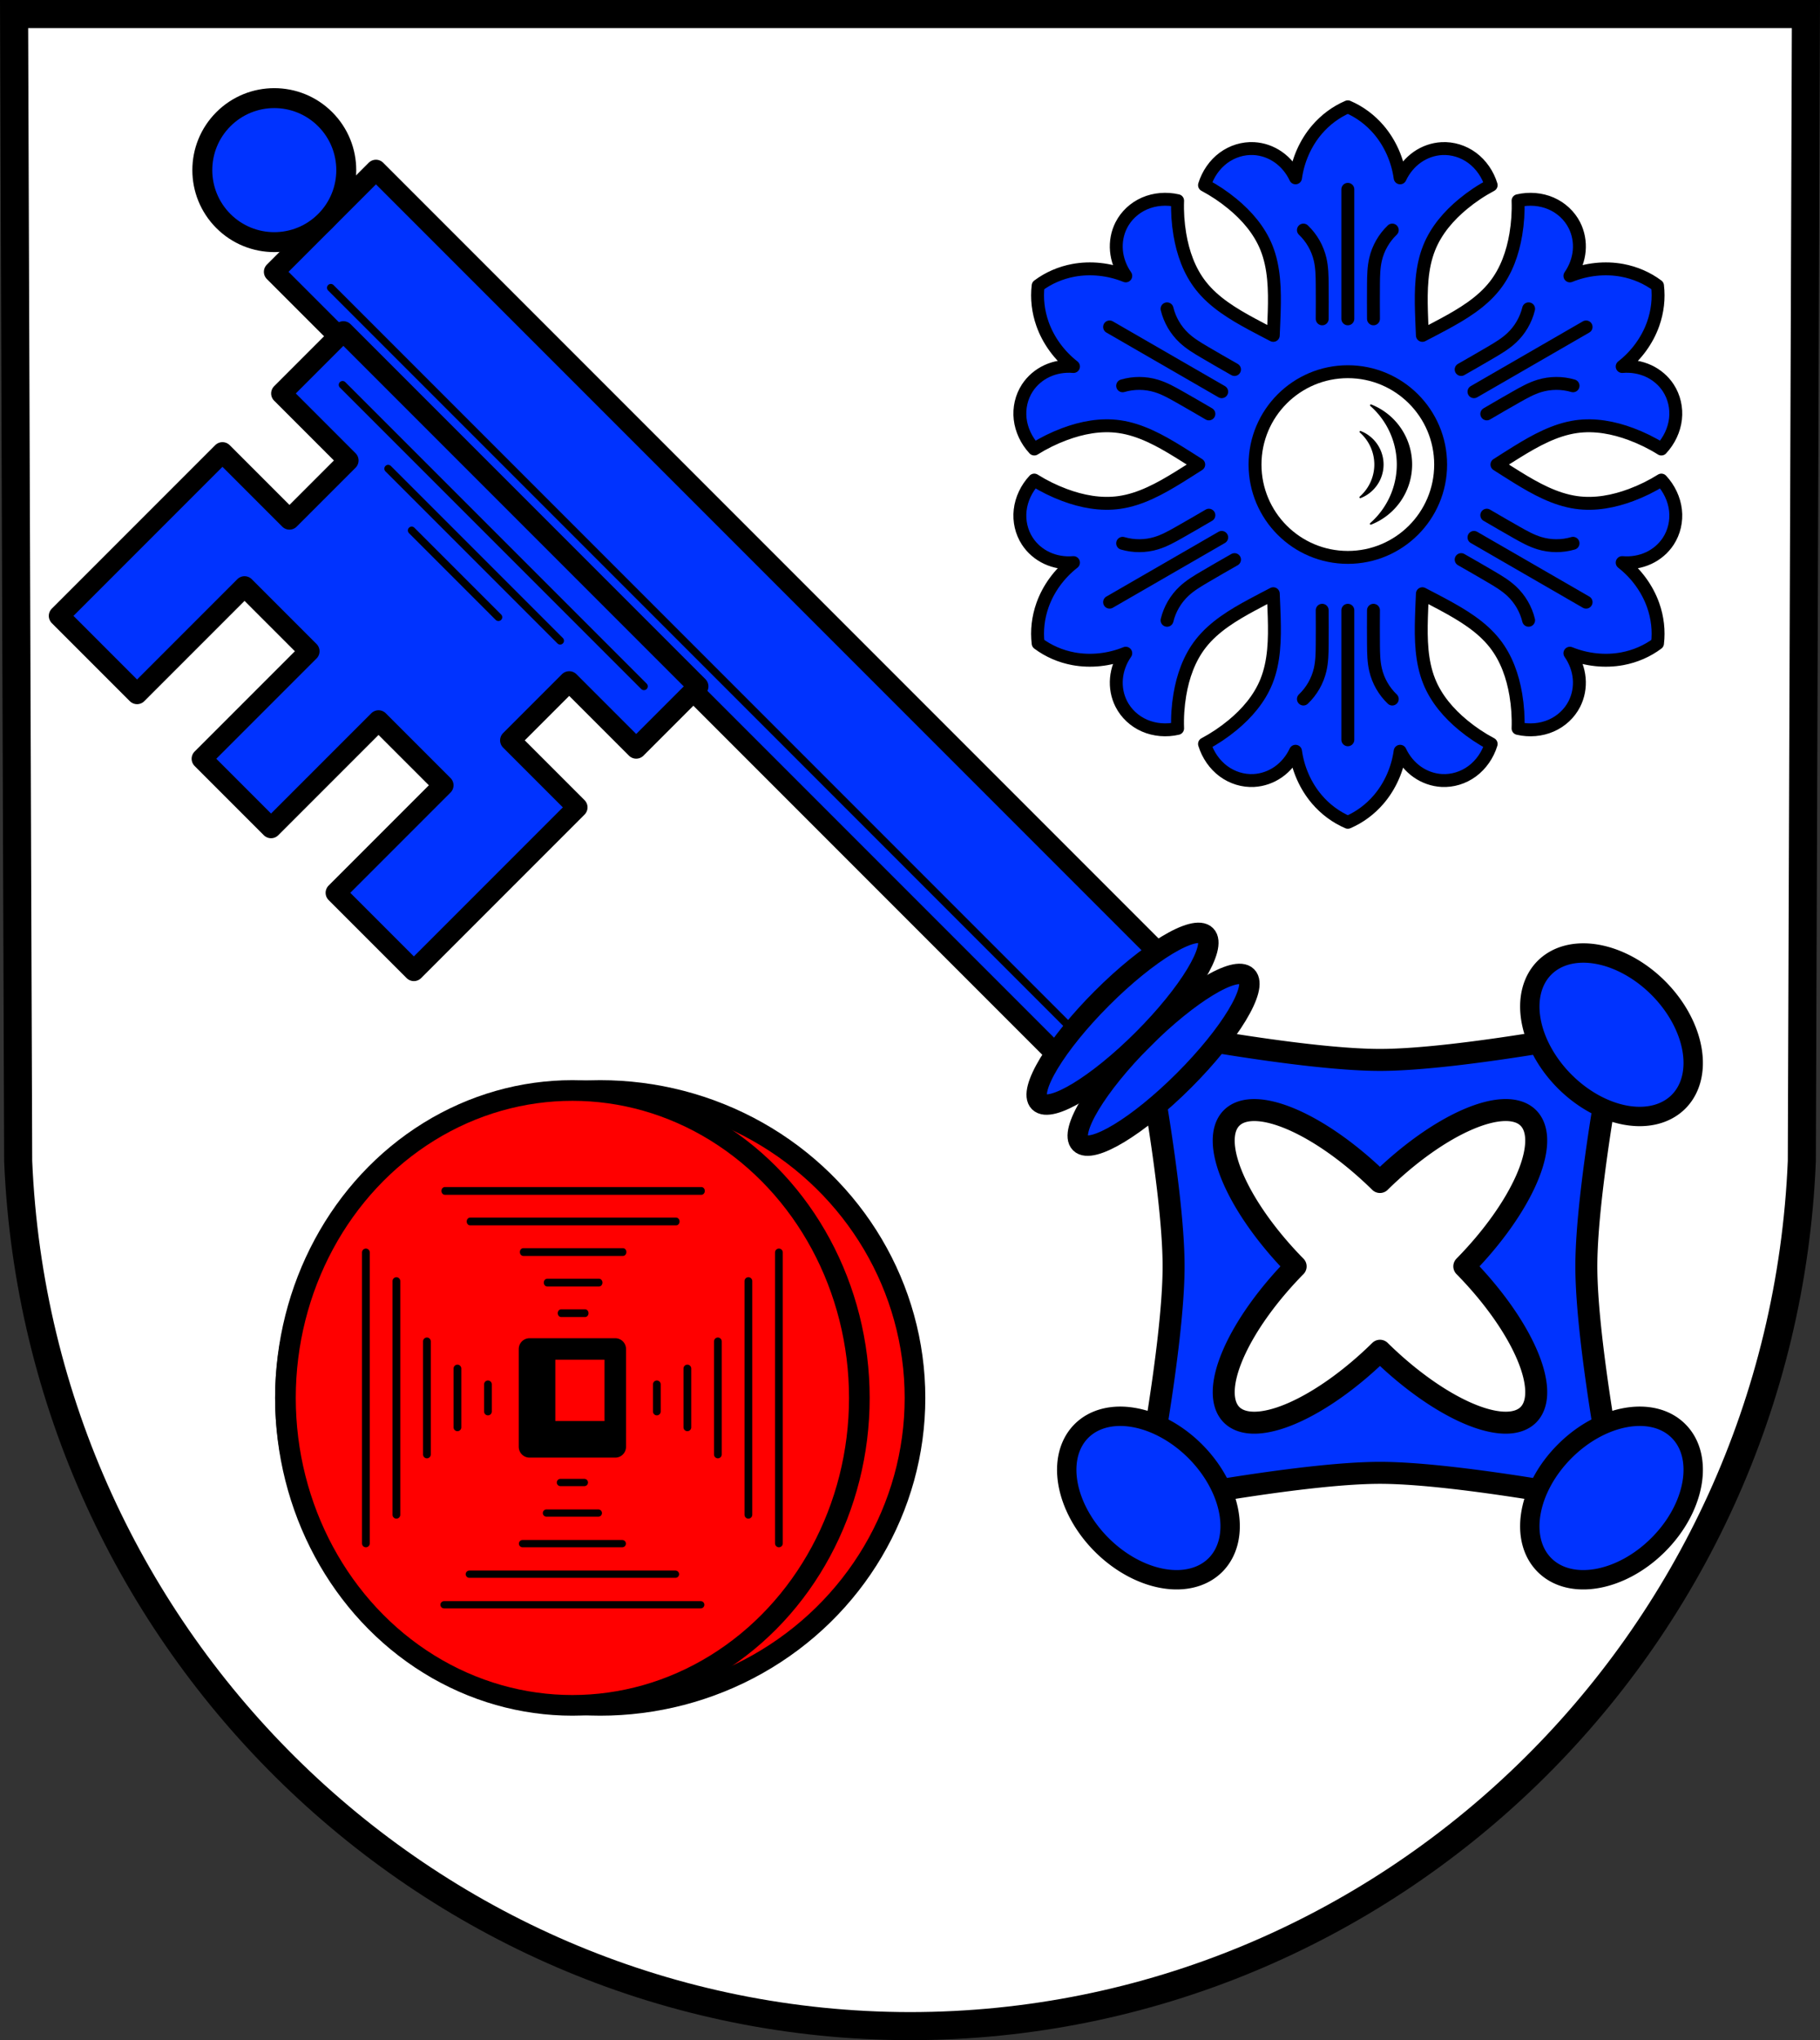 <?xml version="1.0" encoding="UTF-8" standalone="no"?>
<!-- Created with Inkscape (http://www.inkscape.org/) -->

<svg
   xmlns:dc="http://purl.org/dc/elements/1.1/"
   xmlns:cc="http://creativecommons.org/ns#"
   xmlns:rdf="http://www.w3.org/1999/02/22-rdf-syntax-ns#"
   xmlns:svg="http://www.w3.org/2000/svg"
   xmlns="http://www.w3.org/2000/svg"
   xmlns:sodipodi="http://sodipodi.sourceforge.net/DTD/sodipodi-0.dtd"
   xmlns:inkscape="http://www.inkscape.org/namespaces/inkscape"
   width="186.628mm"
   height="209.116mm"
   viewBox="0 0 186.628 209.116"
   version="1.1"
   id="svg5183"
   inkscape:version="0.92.4 (5da689c313, 2019-01-14)"
   sodipodi:docname="DEU Neidenbach COA.svg">
  <rect x="0" y="0" width="186.628" height="209.116" fill="#333333" stroke="none"/>
  <defs
     id="defs5177">
    <inkscape:path-effect
       effect="spiro"
       id="path-effect1615"
       is_visible="true" />
    <inkscape:path-effect
       effect="spiro"
       id="path-effect1590"
       is_visible="true" />
    <inkscape:path-effect
       effect="spiro"
       id="path-effect1590-4"
       is_visible="true" />
    <inkscape:path-effect
       effect="spiro"
       id="path-effect1615-1"
       is_visible="true" />
    <inkscape:path-effect
       effect="spiro"
       id="path-effect1615-5"
       is_visible="true" />
    <inkscape:path-effect
       effect="spiro"
       id="path-effect1615-1-3"
       is_visible="true" />
    <inkscape:path-effect
       effect="spiro"
       id="path-effect1615-4"
       is_visible="true" />
    <inkscape:path-effect
       effect="spiro"
       id="path-effect1615-1-0"
       is_visible="true" />
    <inkscape:path-effect
       effect="spiro"
       id="path-effect1615-5-4"
       is_visible="true" />
    <inkscape:path-effect
       effect="spiro"
       id="path-effect1615-1-3-9"
       is_visible="true" />
    <inkscape:path-effect
       effect="spiro"
       id="path-effect1615-4-1"
       is_visible="true" />
    <inkscape:path-effect
       effect="spiro"
       id="path-effect1615-1-0-8"
       is_visible="true" />
    <inkscape:path-effect
       effect="spiro"
       id="path-effect1615-5-4-0"
       is_visible="true" />
    <inkscape:path-effect
       effect="spiro"
       id="path-effect1615-1-3-9-3"
       is_visible="true" />
  </defs>
  <sodipodi:namedview
     id="base"
     pagecolor="#ffffff"
     bordercolor="#666666"
     borderopacity="1.0"
     inkscape:pageopacity="0.0"
     inkscape:pageshadow="2"
     inkscape:zoom="0.69335445"
     inkscape:cx="352.68248"
     inkscape:cy="395.18027"
     inkscape:document-units="mm"
     inkscape:current-layer="layer1"
     showgrid="false"
     inkscape:window-width="1366"
     inkscape:window-height="745"
     inkscape:window-x="-8"
     inkscape:window-y="-8"
     inkscape:window-maximized="1"
     fit-margin-top="0"
     fit-margin-left="0"
     fit-margin-right="0"
     fit-margin-bottom="0"
     inkscape:snap-midpoints="true"
     inkscape:snap-smooth-nodes="true"
     inkscape:object-paths="false"
     inkscape:snap-nodes="false"
     showguides="false" />
  <g
     inkscape:label="Ebene 1"
     inkscape:groupmode="layer"
     id="layer1"
     transform="translate(-3.23,-18.266)">
    <path
       style="fill:#ffffff;fill-rule:evenodd;stroke:#000000;stroke-width:2.877;stroke-linecap:round;stroke-linejoin:miter;stroke-miterlimit:4;stroke-dasharray:none;stroke-opacity:1"
       inkscape:connector-curvature="0"
       d="M 188.414,19.704 187.994,137.285 c -2.045,49.459 -42.45,88.631 -91.45,88.658 C 47.588,225.883 7.168,186.697 5.094,137.285 L 4.674,19.704 H 96.542 Z"
       id="path10563-0-6-5"
       sodipodi:nodetypes="ccccccc" />
    <g
       id="g1131"
       transform="matrix(0.699,-0.699,0.699,0.699,-304.339,348.749)">
      <path
         id="path951"
         transform="matrix(0.265,0,0,0.265,3.23,18.266)"
         d="m 1741.68,470.109 c 0,0 -35.029,52.23 -57.123,74.324 -22.094,22.094 -74.324,57.123 -74.324,57.123 0,0 52.23,35.029 74.324,57.123 22.094,22.094 57.123,74.324 57.123,74.324 0,0 35.027,-52.23 57.121,-74.324 22.094,-22.094 74.324,-57.123 74.324,-57.123 0,0 -52.23,-35.029 -74.324,-57.123 -22.094,-22.094 -57.121,-74.324 -57.121,-74.324 z m 0,49.316 a 23.363,60.099 0 0 1 23.338,58.785 60.099,23.363 0 0 1 58.793,23.346 60.099,23.363 0 0 1 -58.785,23.338 23.363,60.099 0 0 1 -23.346,58.793 23.363,60.099 0 0 1 -23.338,-58.785 60.099,23.363 0 0 1 -58.793,-23.346 60.099,23.363 0 0 1 58.785,-23.338 23.363,60.099 0 0 1 23.346,-58.793 z"
         style="fill:#0033ff;fill-opacity:1;stroke:#000000;stroke-width:8.601;stroke-linecap:butt;stroke-linejoin:round;stroke-miterlimit:4;stroke-dasharray:none;stroke-opacity:1"
         inkscape:connector-curvature="0" />
      <rect
         style="fill:#0033ff;fill-opacity:1;stroke:#000000;stroke-width:2.117;stroke-linecap:round;stroke-linejoin:round;stroke-miterlimit:4;stroke-dasharray:none;stroke-opacity:1"
         y="23.644"
         x="456.577"
         height="116.066"
         width="14.944"
         id="rect888" />
      <circle
         r="7.466"
         cy="16.202"
         cx="464.049"
         id="path890"
         style="fill:#0033ff;fill-opacity:1;stroke:#000000;stroke-width:2.068;stroke-linecap:round;stroke-linejoin:round;stroke-miterlimit:4;stroke-dasharray:none;stroke-opacity:1" />
      <path
         id="rect892"
         transform="matrix(0.265,0,0,0.265,3.23,18.266)"
         d="M 1556.027,55.955 V 99.156 h 59.502 v 35.863 h -59.502 v 38.311 h 59.502 v 35.863 h -59.502 v 43.201 h 90.477 v -37.088 h 32.603 v 37.088 h 34.33 V 55.955 h -34.33 v 37.088 h -32.603 V 55.955 Z"
         style="fill:#0033ff;fill-opacity:1;stroke:#000000;stroke-width:8;stroke-linecap:round;stroke-linejoin:round;stroke-miterlimit:4;stroke-dasharray:none;stroke-opacity:1"
         inkscape:connector-curvature="0" />
      <g
         style="fill:#0033ff;fill-opacity:1;stroke:#000000;stroke-opacity:1"
         transform="translate(0,0.647)"
         id="g947">
        <path
           style="fill:#0033ff;fill-opacity:1;stroke:#000000;stroke-width:0.794;stroke-linecap:round;stroke-linejoin:miter;stroke-miterlimit:4;stroke-dasharray:none;stroke-opacity:1"
           d="M 453.317,36.306 V 80.516"
           id="path938"
           inkscape:connector-curvature="0" />
        <path
           style="fill:#0033ff;fill-opacity:1;stroke:#000000;stroke-width:0.794;stroke-linecap:round;stroke-linejoin:miter;stroke-miterlimit:4;stroke-dasharray:none;stroke-opacity:1"
           d="M 450.513,45.795 V 71.027"
           id="path940"
           inkscape:connector-curvature="0" />
        <path
           style="fill:#0033ff;fill-opacity:1;stroke:#000000;stroke-width:0.794;stroke-linecap:round;stroke-linejoin:miter;stroke-miterlimit:4;stroke-dasharray:none;stroke-opacity:1"
           d="M 447.71,52.049 V 64.773"
           id="path942"
           inkscape:connector-curvature="0" />
      </g>
      <path
         inkscape:connector-curvature="0"
         id="path949"
         d="M 459.571,137.02 V 28.973"
         style="fill:#0033ff;fill-opacity:1;stroke:#000000;stroke-width:0.794;stroke-linecap:round;stroke-linejoin:miter;stroke-miterlimit:4;stroke-dasharray:none;stroke-opacity:1" />
      <path
         id="path1020"
         transform="matrix(0.265,0,0,0.265,3.23,18.266)"
         d="m 1613.504,564.469 a 25.884,37.087 0 0 0 -25.885,37.088 25.884,37.087 0 0 0 25.885,37.088 25.884,37.087 0 0 0 25.885,-37.088 25.884,37.087 0 0 0 -25.885,-37.088 z m 256.35,0 a 25.884,37.087 0 0 0 -25.885,37.088 25.884,37.087 0 0 0 25.885,37.088 25.884,37.087 0 0 0 25.883,-37.088 25.884,37.087 0 0 0 -25.883,-37.088 z m -128.176,139.379 c -20.483,-1.5e-4 -37.089,11.589 -37.088,25.885 10e-4,14.295 16.606,25.883 37.088,25.883 20.482,1.6e-4 37.087,-11.588 37.088,-25.883 7e-4,-14.296 -16.604,-25.885 -37.088,-25.885 z"
         style="fill:#0033ff;fill-opacity:1;stroke:#000000;stroke-width:7.583;stroke-linecap:round;stroke-linejoin:round;stroke-miterlimit:4;stroke-dasharray:none;stroke-opacity:1"
         inkscape:connector-curvature="0" />
      <ellipse
         ry="3.011"
         rx="12.223"
         cy="146.658"
         cx="464.049"
         id="path1054"
         style="fill:#0033ff;fill-opacity:1;stroke:#000000;stroke-width:2.117;stroke-linecap:round;stroke-linejoin:round;stroke-miterlimit:4;stroke-dasharray:none;stroke-opacity:1" />
      <ellipse
         ry="3.011"
         rx="12.223"
         cy="140.636"
         cx="464.049"
         id="path1054-6"
         style="fill:#0033ff;fill-opacity:1;stroke:#000000;stroke-width:2.117;stroke-linecap:round;stroke-linejoin:round;stroke-miterlimit:4;stroke-dasharray:none;stroke-opacity:1" />
    </g>
    <g
       id="g1167"
       style="stroke:#000000;stroke-opacity:1" />
    <ellipse
       style="fill:#ff0000;fill-opacity:1;stroke:#000000;stroke-width:2.117;stroke-linecap:round;stroke-linejoin:round;stroke-miterlimit:4;stroke-dasharray:none;stroke-opacity:1"
       id="path1133-1-2"
       cx="64.778"
       cy="161.552"
       rx="32.278"
       ry="31.511" />
    <ellipse
       style="fill:#ff0000;fill-opacity:1;stroke:#000000;stroke-width:2.117;stroke-linecap:round;stroke-linejoin:round;stroke-miterlimit:4;stroke-dasharray:none;stroke-opacity:1"
       id="path1133-3"
       cx="61.925"
       cy="161.552"
       rx="29.425"
       ry="31.511" />
    <rect
       style="fill:none;fill-opacity:1;stroke:#000000;stroke-width:2.206;stroke-linecap:round;stroke-linejoin:round;stroke-miterlimit:4;stroke-dasharray:none;stroke-opacity:1"
       id="rect1150-7"
       width="8.794"
       height="10.031"
       x="57.528"
       y="156.536" />
    <path
       inkscape:connector-curvature="0"
       id="path1152-3"
       d="m 83.102,146.639 v 29.825"
       style="fill:none;stroke:#000000;stroke-width:0.794;stroke-linecap:round;stroke-linejoin:miter;stroke-miterlimit:4;stroke-dasharray:none;stroke-opacity:1" />
    <path
       inkscape:connector-curvature="0"
       id="path1154-9"
       d="m 79.972,149.575 v 23.952"
       style="fill:none;stroke:#000000;stroke-width:0.794;stroke-linecap:round;stroke-linejoin:miter;stroke-miterlimit:4;stroke-dasharray:none;stroke-opacity:1" />
    <path
       inkscape:connector-curvature="0"
       id="path1156-5"
       d="m 76.843,155.757 v 11.59"
       style="fill:none;stroke:#000000;stroke-width:0.794;stroke-linecap:round;stroke-linejoin:miter;stroke-miterlimit:4;stroke-dasharray:none;stroke-opacity:1" />
    <path
       inkscape:connector-curvature="0"
       id="path1158-5"
       d="m 73.714,158.538 v 6.027"
       style="fill:none;stroke:#000000;stroke-width:0.794;stroke-linecap:round;stroke-linejoin:miter;stroke-miterlimit:4;stroke-dasharray:none;stroke-opacity:1" />
    <path
       inkscape:connector-curvature="0"
       id="path1160-2"
       d="m 70.585,160.161 v 2.782"
       style="fill:none;stroke:#000000;stroke-width:0.794;stroke-linecap:round;stroke-linejoin:miter;stroke-miterlimit:4;stroke-dasharray:none;stroke-opacity:1" />
    <g
       style="stroke:#000000;stroke-opacity:1"
       transform="matrix(-1,0,0,1,-76.711,-0.695)"
       id="g1167-0-94">
      <path
         inkscape:connector-curvature="0"
         id="path1152-5-1"
         d="m -117.459,147.335 v 29.825"
         style="fill:none;stroke:#000000;stroke-width:0.794;stroke-linecap:round;stroke-linejoin:miter;stroke-miterlimit:4;stroke-dasharray:none;stroke-opacity:1" />
      <path
         inkscape:connector-curvature="0"
         id="path1154-7-2"
         d="m -120.589,150.271 v 23.952"
         style="fill:none;stroke:#000000;stroke-width:0.794;stroke-linecap:round;stroke-linejoin:miter;stroke-miterlimit:4;stroke-dasharray:none;stroke-opacity:1" />
      <path
         inkscape:connector-curvature="0"
         id="path1156-4-5"
         d="m -123.718,156.452 v 11.59"
         style="fill:none;stroke:#000000;stroke-width:0.794;stroke-linecap:round;stroke-linejoin:miter;stroke-miterlimit:4;stroke-dasharray:none;stroke-opacity:1" />
      <path
         inkscape:connector-curvature="0"
         id="path1158-3-49"
         d="m -126.847,159.234 v 6.027"
         style="fill:none;stroke:#000000;stroke-width:0.794;stroke-linecap:round;stroke-linejoin:miter;stroke-miterlimit:4;stroke-dasharray:none;stroke-opacity:1" />
      <path
         inkscape:connector-curvature="0"
         id="path1160-0-3"
         d="m -129.977,160.856 v 2.782"
         style="fill:none;stroke:#000000;stroke-width:0.794;stroke-linecap:round;stroke-linejoin:miter;stroke-miterlimit:4;stroke-dasharray:none;stroke-opacity:1" />
    </g>
    <path
       inkscape:connector-curvature="0"
       id="path1152-9-1"
       d="M 75.084,182.752 H 48.765"
       style="fill:none;stroke:#000000;stroke-width:0.746;stroke-linecap:round;stroke-linejoin:miter;stroke-miterlimit:4;stroke-dasharray:none;stroke-opacity:1" />
    <path
       inkscape:connector-curvature="0"
       id="path1154-1-2"
       d="M 72.493,179.619 H 51.356"
       style="fill:none;stroke:#000000;stroke-width:0.746;stroke-linecap:round;stroke-linejoin:miter;stroke-miterlimit:4;stroke-dasharray:none;stroke-opacity:1" />
    <path
       inkscape:connector-curvature="0"
       id="path1156-3-7"
       d="M 67.039,176.487 H 56.811"
       style="fill:none;stroke:#000000;stroke-width:0.746;stroke-linecap:round;stroke-linejoin:miter;stroke-miterlimit:4;stroke-dasharray:none;stroke-opacity:1" />
    <path
       inkscape:connector-curvature="0"
       id="path1158-8-4"
       d="M 64.584,173.354 H 59.266"
       style="fill:none;stroke:#000000;stroke-width:0.746;stroke-linecap:round;stroke-linejoin:miter;stroke-miterlimit:4;stroke-dasharray:none;stroke-opacity:1" />
    <path
       inkscape:connector-curvature="0"
       id="path1160-1-9"
       d="M 63.152,170.221 H 60.698"
       style="fill:none;stroke:#000000;stroke-width:0.746;stroke-linecap:round;stroke-linejoin:miter;stroke-miterlimit:4;stroke-dasharray:none;stroke-opacity:1" />
    <g
       style="stroke:#000000;stroke-opacity:1"
       transform="matrix(0,-1.001,-0.882,0,205.102,22.758)"
       id="g1167-0-9-0">
      <path
         inkscape:connector-curvature="0"
         id="path1152-5-8-5"
         d="m -117.459,147.335 v 29.825"
         style="fill:none;stroke:#000000;stroke-width:0.794;stroke-linecap:round;stroke-linejoin:miter;stroke-miterlimit:4;stroke-dasharray:none;stroke-opacity:1" />
      <path
         inkscape:connector-curvature="0"
         id="path1154-7-0-6"
         d="m -120.589,150.271 v 23.952"
         style="fill:none;stroke:#000000;stroke-width:0.794;stroke-linecap:round;stroke-linejoin:miter;stroke-miterlimit:4;stroke-dasharray:none;stroke-opacity:1" />
      <path
         inkscape:connector-curvature="0"
         id="path1156-4-3-7"
         d="m -123.718,156.452 v 11.59"
         style="fill:none;stroke:#000000;stroke-width:0.794;stroke-linecap:round;stroke-linejoin:miter;stroke-miterlimit:4;stroke-dasharray:none;stroke-opacity:1" />
      <path
         inkscape:connector-curvature="0"
         id="path1158-3-4-2"
         d="m -126.847,159.234 v 6.027"
         style="fill:none;stroke:#000000;stroke-width:0.794;stroke-linecap:round;stroke-linejoin:miter;stroke-miterlimit:4;stroke-dasharray:none;stroke-opacity:1" />
      <path
         inkscape:connector-curvature="0"
         id="path1160-0-5-7"
         d="m -129.977,160.856 v 2.782"
         style="fill:none;stroke:#000000;stroke-width:0.794;stroke-linecap:round;stroke-linejoin:miter;stroke-miterlimit:4;stroke-dasharray:none;stroke-opacity:1" />
    </g>
    <path
       style="fill:none;stroke:#000000;stroke-width:2.117;stroke-linecap:round;stroke-linejoin:miter;stroke-miterlimit:4;stroke-dasharray:none;stroke-opacity:1"
       d="m 59.115,156.536 v 10.031"
       id="path1516"
       inkscape:connector-curvature="0" />
    <path
       style="fill:none;stroke:#000000;stroke-width:2.117;stroke-linecap:round;stroke-linejoin:miter;stroke-miterlimit:4;stroke-dasharray:none;stroke-opacity:1"
       d="M 66.322,164.979 H 57.528"
       id="path1518"
       inkscape:connector-curvature="0" />
    <g
       id="g1651">
      <g
         transform="translate(-0.469)"
         id="g1643">
        <g
           id="g1637"
           transform="translate(-0.059,-0.107)" />
      </g>
    </g>
    <path
       style="fill:#0033ff;stroke:#000000;stroke-width:1.323;stroke-linecap:round;stroke-linejoin:round;stroke-miterlimit:4;stroke-dasharray:none;stroke-opacity:1;fill-opacity:1"
       d="m 141.441,29.214 c -1.205,0.515 -2.3,1.326 -3.178,2.355 -1.159,1.359 -1.931,3.098 -2.185,4.925 -0.4,-0.857 -1.014,-1.596 -1.76,-2.12 -0.746,-0.524 -1.621,-0.829 -2.51,-0.877 -1.098,-0.059 -2.212,0.28 -3.119,0.951 -0.907,0.671 -1.601,1.669 -1.945,2.796 1.015,0.539 1.981,1.185 2.879,1.927 1.452,1.199 2.75,2.686 3.476,4.496 0.815,2.032 0.858,4.318 0.794,6.531 -0.024,0.814 -0.06,1.629 -0.097,2.444 -0.724,-0.376 -1.449,-0.751 -2.166,-1.138 -1.949,-1.051 -3.906,-2.231 -5.259,-3.953 -1.205,-1.534 -1.844,-3.401 -2.156,-5.258 -0.193,-1.149 -0.27,-2.309 -0.229,-3.457 -1.147,-0.266 -2.359,-0.164 -3.394,0.286 -1.035,0.45 -1.885,1.245 -2.383,2.226 -0.403,0.794 -0.576,1.705 -0.496,2.613 0.081,0.908 0.414,1.808 0.956,2.583 -1.709,-0.693 -3.6,-0.894 -5.357,-0.57 -1.33,0.245 -2.58,0.788 -3.628,1.575 -0.157,1.301 -0.001,2.655 0.451,3.929 0.598,1.684 1.718,3.221 3.172,4.354 -0.942,-0.082 -1.889,0.08 -2.716,0.464 -0.826,0.384 -1.529,0.99 -2.015,1.735 -0.601,0.922 -0.864,2.056 -0.736,3.177 0.128,1.121 0.645,2.222 1.448,3.082 0.974,-0.61 2.017,-1.123 3.109,-1.53 1.765,-0.658 3.701,-1.039 5.632,-0.762 2.167,0.31 4.169,1.416 6.053,2.578 0.693,0.427 1.381,0.866 2.069,1.306 -0.688,0.439 -1.375,0.879 -2.069,1.306 -1.884,1.162 -3.885,2.267 -6.053,2.578 -1.931,0.276 -3.867,-0.103 -5.632,-0.761 -1.092,-0.407 -2.135,-0.921 -3.109,-1.531 -0.804,0.861 -1.321,1.962 -1.448,3.082 -0.128,1.121 0.135,2.255 0.736,3.177 0.486,0.746 1.189,1.351 2.015,1.735 0.826,0.384 1.773,0.546 2.716,0.464 -1.455,1.133 -2.575,2.67 -3.173,4.354 -0.452,1.274 -0.607,2.628 -0.45,3.929 1.048,0.786 2.298,1.329 3.628,1.574 1.757,0.324 3.649,0.123 5.357,-0.571 -0.542,0.775 -0.875,1.677 -0.955,2.584 -0.081,0.908 0.092,1.819 0.495,2.612 0.498,0.981 1.349,1.776 2.383,2.226 1.035,0.45 2.246,0.552 3.394,0.287 -0.041,-1.149 0.036,-2.308 0.229,-3.457 0.313,-1.858 0.951,-3.724 2.156,-5.259 1.352,-1.722 3.31,-2.903 5.259,-3.953 0.717,-0.386 1.441,-0.763 2.166,-1.138 0.037,0.816 0.073,1.631 0.097,2.445 0.064,2.213 0.021,4.499 -0.794,6.531 -0.726,1.81 -2.023,3.297 -3.476,4.496 -0.898,0.742 -1.864,1.388 -2.879,1.927 0.344,1.126 1.038,2.125 1.945,2.796 0.907,0.671 2.021,1.011 3.119,0.951 0.889,-0.048 1.764,-0.354 2.51,-0.877 0.746,-0.524 1.359,-1.263 1.76,-2.12 0.254,1.826 1.026,3.565 2.185,4.925 0.877,1.029 1.972,1.84 3.178,2.355 1.205,-0.515 2.3,-1.326 3.177,-2.355 1.159,-1.359 1.931,-3.098 2.185,-4.925 0.4,0.857 1.014,1.596 1.76,2.12 0.746,0.524 1.621,0.829 2.51,0.877 1.098,0.059 2.212,-0.28 3.119,-0.951 0.907,-0.671 1.602,-1.669 1.946,-2.796 -1.015,-0.539 -1.982,-1.185 -2.88,-1.927 -1.452,-1.199 -2.75,-2.686 -3.476,-4.496 -0.815,-2.032 -0.859,-4.318 -0.794,-6.531 0.024,-0.814 0.06,-1.629 0.097,-2.444 0.725,0.376 1.449,0.751 2.166,1.138 1.949,1.051 3.907,2.231 5.259,3.953 1.205,1.534 1.843,3.401 2.156,5.259 0.193,1.149 0.27,2.309 0.229,3.457 1.147,0.266 2.36,0.163 3.394,-0.287 1.035,-0.45 1.885,-1.244 2.383,-2.225 0.403,-0.794 0.576,-1.705 0.495,-2.613 -0.081,-0.908 -0.414,-1.809 -0.956,-2.584 1.709,0.693 3.6,0.894 5.357,0.57 1.33,-0.245 2.58,-0.788 3.628,-1.574 0.157,-1.301 0.002,-2.655 -0.451,-3.929 -0.598,-1.684 -1.718,-3.221 -3.172,-4.354 0.942,0.082 1.889,-0.08 2.716,-0.464 0.826,-0.384 1.529,-0.989 2.015,-1.735 0.601,-0.922 0.863,-2.056 0.735,-3.177 -0.128,-1.121 -0.645,-2.222 -1.448,-3.082 -0.974,0.61 -2.017,1.124 -3.108,1.531 -1.765,0.658 -3.701,1.038 -5.632,0.761 -2.167,-0.31 -4.169,-1.415 -6.053,-2.578 -0.693,-0.428 -1.38,-0.867 -2.068,-1.306 0.688,-0.439 1.375,-0.879 2.068,-1.306 1.884,-1.162 3.885,-2.267 6.053,-2.578 1.931,-0.276 3.867,0.104 5.632,0.762 1.092,0.407 2.134,0.92 3.108,1.53 0.804,-0.861 1.321,-1.962 1.448,-3.082 0.128,-1.121 -0.135,-2.255 -0.735,-3.177 -0.486,-0.746 -1.189,-1.351 -2.015,-1.735 -0.826,-0.384 -1.774,-0.546 -2.716,-0.464 1.455,-1.133 2.575,-2.67 3.173,-4.354 0.452,-1.274 0.607,-2.628 0.451,-3.929 -1.048,-0.786 -2.299,-1.329 -3.628,-1.575 -1.757,-0.324 -3.649,-0.123 -5.357,0.571 0.542,-0.775 0.875,-1.676 0.956,-2.583 0.081,-0.908 -0.092,-1.819 -0.495,-2.613 -0.498,-0.981 -1.349,-1.776 -2.384,-2.226 -1.035,-0.45 -2.246,-0.552 -3.394,-0.286 0.041,1.149 -0.036,2.308 -0.229,3.457 -0.313,1.858 -0.951,3.724 -2.156,5.258 -1.352,1.722 -3.31,2.903 -5.259,3.953 -0.717,0.387 -1.441,0.762 -2.166,1.138 -0.037,-0.815 -0.073,-1.63 -0.097,-2.444 -0.064,-2.213 -0.021,-4.499 0.794,-6.531 0.726,-1.81 2.023,-3.297 3.476,-4.496 0.898,-0.742 1.865,-1.388 2.88,-1.927 -0.344,-1.126 -1.039,-2.125 -1.946,-2.796 -0.907,-0.671 -2.02,-1.011 -3.119,-0.951 -0.889,0.048 -1.764,0.354 -2.51,0.877 -0.746,0.524 -1.36,1.263 -1.76,2.12 -0.254,-1.826 -1.026,-3.565 -2.185,-4.925 -0.877,-1.029 -1.972,-1.84 -3.177,-2.355 z"
       id="path1588"
       inkscape:connector-curvature="0"
       sodipodi:nodetypes="csccsscssccscscsssccccccccccsccssscsccccccccccccccccssccsccccccccccccccccscccccccccccscsscccsccscccccccccsccsscccccscccsc" />
    <path
       style="fill:none;stroke:#000000;stroke-width:1.323;stroke-linecap:round;stroke-linejoin:miter;stroke-miterlimit:4;stroke-dasharray:none;stroke-opacity:1"
       d="M 141.441,37.672 V 50.947"
       id="path1611"
       inkscape:connector-curvature="0" />
    <path
       transform="translate(200.568,-0.105)"
       sodipodi:nodetypes="caac"
       inkscape:original-d="m -61.756039,51.052713 c 2.65e-4,-1.177933 0.04894,-2.356358 0,-3.533011 -0.03572,-0.858714 0.0408,-1.748685 -0.214122,-2.569464 -0.341363,-1.099079 -1.141719,-1.998735 -1.712976,-2.997706"
       inkscape:path-effect="#path-effect1615"
       inkscape:connector-curvature="0"
       id="path1613"
       d="m -61.756,51.053 c 0.009,-1.178 0.009,-2.355 0,-3.533 -0.007,-0.861 -0.019,-1.73 -0.214,-2.569 -0.264,-1.137 -0.867,-2.193 -1.713,-2.998"
       style="fill:none;stroke:#000000;stroke-width:1.323;stroke-linecap:round;stroke-linejoin:miter;stroke-miterlimit:4;stroke-dasharray:none;stroke-opacity:1" />
    <path
       sodipodi:nodetypes="caac"
       inkscape:original-d="m -61.756039,51.052713 c 2.65e-4,-1.177933 0.04894,-2.356358 0,-3.533011 -0.03572,-0.858714 0.0408,-1.748685 -0.214122,-2.569464 -0.341363,-1.099079 -1.141719,-1.998735 -1.712976,-2.997706"
       inkscape:path-effect="#path-effect1615-1"
       inkscape:connector-curvature="0"
       id="path1613-7"
       d="m -61.756,51.053 c 0.009,-1.178 0.009,-2.355 0,-3.533 -0.007,-0.861 -0.019,-1.73 -0.214,-2.569 -0.264,-1.137 -0.867,-2.193 -1.713,-2.998"
       style="fill:none;stroke:#000000;stroke-width:1.323;stroke-linecap:round;stroke-linejoin:miter;stroke-miterlimit:4;stroke-dasharray:none;stroke-opacity:1"
       transform="matrix(-1,0,0,1,82.314,-0.105)" />
    <path
       style="fill:none;stroke:#000000;stroke-width:1.323;stroke-linecap:round;stroke-linejoin:miter;stroke-miterlimit:4;stroke-dasharray:none;stroke-opacity:1"
       d="M 141.441,94.092 V 80.817"
       id="path1611-9"
       inkscape:connector-curvature="0" />
    <path
       style="fill:none;stroke:#000000;stroke-width:1.323;stroke-linecap:round;stroke-linejoin:miter;stroke-miterlimit:4;stroke-dasharray:none;stroke-opacity:1"
       d="m -61.756,51.053 c 0.009,-1.178 0.009,-2.355 0,-3.533 -0.007,-0.861 -0.019,-1.73 -0.214,-2.569 -0.264,-1.137 -0.867,-2.193 -1.713,-2.998"
       id="path1613-2"
       inkscape:connector-curvature="0"
       inkscape:path-effect="#path-effect1615-5"
       inkscape:original-d="m -61.756039,51.052713 c 2.65e-4,-1.177933 0.04894,-2.356358 0,-3.533011 -0.03572,-0.858714 0.0408,-1.748685 -0.214122,-2.569464 -0.341363,-1.099079 -1.141719,-1.998735 -1.712976,-2.997706"
       sodipodi:nodetypes="caac"
       transform="matrix(1,0,0,-1,200.568,131.869)" />
    <path
       transform="rotate(-180,41.157,65.935)"
       style="fill:none;stroke:#000000;stroke-width:1.323;stroke-linecap:round;stroke-linejoin:miter;stroke-miterlimit:4;stroke-dasharray:none;stroke-opacity:1"
       d="m -61.756,51.053 c 0.009,-1.178 0.009,-2.355 0,-3.533 -0.007,-0.861 -0.019,-1.73 -0.214,-2.569 -0.264,-1.137 -0.867,-2.193 -1.713,-2.998"
       id="path1613-7-7"
       inkscape:connector-curvature="0"
       inkscape:path-effect="#path-effect1615-1-3"
       inkscape:original-d="m -61.756039,51.052713 c 2.65e-4,-1.177933 0.04894,-2.356358 0,-3.533011 -0.03572,-0.858714 0.0408,-1.748685 -0.214122,-2.569464 -0.341363,-1.099079 -1.141719,-1.998735 -1.712976,-2.997706"
       sodipodi:nodetypes="caac" />
    <circle
       style="fill:#ffffff;fill-opacity:1;stroke:#000000;stroke-width:1.323;stroke-linecap:round;stroke-linejoin:round;stroke-miterlimit:4;stroke-dasharray:none;stroke-opacity:1"
       id="path1586"
       cx="141.441"
       cy="65.882"
       r="9.517" />
    <path
       style="fill:none;stroke:#000000;stroke-width:1.323;stroke-linecap:round;stroke-linejoin:miter;stroke-miterlimit:4;stroke-dasharray:none;stroke-opacity:1"
       d="m 165.872,51.777 -11.497,6.638"
       id="path1611-2"
       inkscape:connector-curvature="0" />
    <path
       transform="rotate(60,41.248,239.632)"
       sodipodi:nodetypes="caac"
       inkscape:original-d="m -61.756039,51.052713 c 2.65e-4,-1.177933 0.04894,-2.356358 0,-3.533011 -0.03572,-0.858714 0.0408,-1.748685 -0.214122,-2.569464 -0.341363,-1.099079 -1.141719,-1.998735 -1.712976,-2.997706"
       inkscape:path-effect="#path-effect1615-4"
       inkscape:connector-curvature="0"
       id="path1613-0"
       d="m -61.756,51.053 c 0.009,-1.178 0.009,-2.355 0,-3.533 -0.007,-0.861 -0.019,-1.73 -0.214,-2.569 -0.264,-1.137 -0.867,-2.193 -1.713,-2.998"
       style="fill:none;stroke:#000000;stroke-width:1.323;stroke-linecap:round;stroke-linejoin:miter;stroke-miterlimit:4;stroke-dasharray:none;stroke-opacity:1" />
    <path
       sodipodi:nodetypes="caac"
       inkscape:original-d="m -61.756039,51.052713 c 2.65e-4,-1.177933 0.04894,-2.356358 0,-3.533011 -0.03572,-0.858714 0.0408,-1.748685 -0.214122,-2.569464 -0.341363,-1.099079 -1.141719,-1.998735 -1.712976,-2.997706"
       inkscape:path-effect="#path-effect1615-1-0"
       inkscape:connector-curvature="0"
       id="path1613-7-9"
       d="m -61.756,51.053 c 0.009,-1.178 0.009,-2.355 0,-3.533 -0.007,-0.861 -0.019,-1.73 -0.214,-2.569 -0.264,-1.137 -0.867,-2.193 -1.713,-2.998"
       style="fill:none;stroke:#000000;stroke-width:1.323;stroke-linecap:round;stroke-linejoin:miter;stroke-miterlimit:4;stroke-dasharray:none;stroke-opacity:1"
       transform="matrix(-0.5,-0.866,-0.866,0.5,169.024,-18.317)" />
    <path
       style="fill:none;stroke:#000000;stroke-width:1.323;stroke-linecap:round;stroke-linejoin:miter;stroke-miterlimit:4;stroke-dasharray:none;stroke-opacity:1"
       d="m 117.01,79.987 11.497,-6.638"
       id="path1611-9-9"
       inkscape:connector-curvature="0" />
    <path
       style="fill:none;stroke:#000000;stroke-width:1.323;stroke-linecap:round;stroke-linejoin:miter;stroke-miterlimit:4;stroke-dasharray:none;stroke-opacity:1"
       d="m -61.756,51.053 c 0.009,-1.178 0.009,-2.355 0,-3.533 -0.007,-0.861 -0.019,-1.73 -0.214,-2.569 -0.264,-1.137 -0.867,-2.193 -1.713,-2.998"
       id="path1613-2-8"
       inkscape:connector-curvature="0"
       inkscape:path-effect="#path-effect1615-5-4"
       inkscape:original-d="m -61.756039,51.052713 c 2.65e-4,-1.177933 0.04894,-2.356358 0,-3.533011 -0.03572,-0.858714 0.0408,-1.748685 -0.214122,-2.569464 -0.341363,-1.099079 -1.141719,-1.998735 -1.712976,-2.997706"
       sodipodi:nodetypes="caac"
       transform="matrix(0.5,0.866,0.866,-0.5,113.858,150.081)" />
    <path
       transform="rotate(-120,41.126,8.036)"
       style="fill:none;stroke:#000000;stroke-width:1.323;stroke-linecap:round;stroke-linejoin:miter;stroke-miterlimit:4;stroke-dasharray:none;stroke-opacity:1"
       d="m -61.756,51.053 c 0.009,-1.178 0.009,-2.355 0,-3.533 -0.007,-0.861 -0.019,-1.73 -0.214,-2.569 -0.264,-1.137 -0.867,-2.193 -1.713,-2.998"
       id="path1613-7-7-7"
       inkscape:connector-curvature="0"
       inkscape:path-effect="#path-effect1615-1-3-9"
       inkscape:original-d="m -61.756039,51.052713 c 2.65e-4,-1.177933 0.04894,-2.356358 0,-3.533011 -0.03572,-0.858714 0.0408,-1.748685 -0.214122,-2.569464 -0.341363,-1.099079 -1.141719,-1.998735 -1.712976,-2.997706"
       sodipodi:nodetypes="caac" />
    <path
       style="fill:none;stroke:#000000;stroke-width:1.323;stroke-linecap:round;stroke-linejoin:miter;stroke-miterlimit:4;stroke-dasharray:none;stroke-opacity:1"
       d="m 117.01,51.777 11.497,6.638"
       id="path1611-2-8"
       inkscape:connector-curvature="0" />
    <path
       transform="matrix(-0.5,0.866,0.866,0.5,54.73,84.094)"
       sodipodi:nodetypes="caac"
       inkscape:original-d="m -61.756039,51.052713 c 2.65e-4,-1.177933 0.04894,-2.356358 0,-3.533011 -0.03572,-0.858714 0.0408,-1.748685 -0.214122,-2.569464 -0.341363,-1.099079 -1.141719,-1.998735 -1.712976,-2.997706"
       inkscape:path-effect="#path-effect1615-4-1"
       inkscape:connector-curvature="0"
       id="path1613-0-1"
       d="m -61.756,51.053 c 0.009,-1.178 0.009,-2.355 0,-3.533 -0.007,-0.861 -0.019,-1.73 -0.214,-2.569 -0.264,-1.137 -0.867,-2.193 -1.713,-2.998"
       style="fill:none;stroke:#000000;stroke-width:1.323;stroke-linecap:round;stroke-linejoin:miter;stroke-miterlimit:4;stroke-dasharray:none;stroke-opacity:1" />
    <path
       sodipodi:nodetypes="caac"
       inkscape:original-d="m -61.756039,51.052713 c 2.65e-4,-1.177933 0.04894,-2.356358 0,-3.533011 -0.03572,-0.858714 0.0408,-1.748685 -0.214122,-2.569464 -0.341363,-1.099079 -1.141719,-1.998735 -1.712976,-2.997706"
       inkscape:path-effect="#path-effect1615-1-0-8"
       inkscape:connector-curvature="0"
       id="path1613-7-9-6"
       d="m -61.756,51.053 c 0.009,-1.178 0.009,-2.355 0,-3.533 -0.007,-0.861 -0.019,-1.73 -0.214,-2.569 -0.264,-1.137 -0.867,-2.193 -1.713,-2.998"
       style="fill:none;stroke:#000000;stroke-width:1.323;stroke-linecap:round;stroke-linejoin:miter;stroke-miterlimit:4;stroke-dasharray:none;stroke-opacity:1"
       transform="rotate(-60,41.065,-107.762)" />
    <path
       style="fill:none;stroke:#000000;stroke-width:1.323;stroke-linecap:round;stroke-linejoin:miter;stroke-miterlimit:4;stroke-dasharray:none;stroke-opacity:1"
       d="M 165.872,79.987 154.375,73.349"
       id="path1611-9-9-9"
       inkscape:connector-curvature="0" />
    <path
       style="fill:none;stroke:#000000;stroke-width:1.323;stroke-linecap:round;stroke-linejoin:miter;stroke-miterlimit:4;stroke-dasharray:none;stroke-opacity:1"
       d="m -61.756,51.053 c 0.009,-1.178 0.009,-2.355 0,-3.533 -0.007,-0.861 -0.019,-1.73 -0.214,-2.569 -0.264,-1.137 -0.867,-2.193 -1.713,-2.998"
       id="path1613-2-8-6"
       inkscape:connector-curvature="0"
       inkscape:path-effect="#path-effect1615-5-4-0"
       inkscape:original-d="m -61.756039,51.052713 c 2.65e-4,-1.177933 0.04894,-2.356358 0,-3.533011 -0.03572,-0.858714 0.0408,-1.748685 -0.214122,-2.569464 -0.341363,-1.099079 -1.141719,-1.998735 -1.712976,-2.997706"
       sodipodi:nodetypes="caac"
       transform="rotate(120,41.187,123.834)" />
    <path
       transform="matrix(0.5,-0.866,-0.866,-0.5,228.151,47.67)"
       style="fill:none;stroke:#000000;stroke-width:1.323;stroke-linecap:round;stroke-linejoin:miter;stroke-miterlimit:4;stroke-dasharray:none;stroke-opacity:1"
       d="m -61.756,51.053 c 0.009,-1.178 0.009,-2.355 0,-3.533 -0.007,-0.861 -0.019,-1.73 -0.214,-2.569 -0.264,-1.137 -0.867,-2.193 -1.713,-2.998"
       id="path1613-7-7-7-4"
       inkscape:connector-curvature="0"
       inkscape:path-effect="#path-effect1615-1-3-9-3"
       inkscape:original-d="m -61.756039,51.052713 c 2.65e-4,-1.177933 0.04894,-2.356358 0,-3.533011 -0.03572,-0.858714 0.0408,-1.748685 -0.214122,-2.569464 -0.341363,-1.099079 -1.141719,-1.998735 -1.712976,-2.997706"
       sodipodi:nodetypes="caac" />
    <path
       inkscape:connector-curvature="0"
       style="fill:#000000;fill-opacity:1;stroke:#000000;stroke-width:0.181;stroke-linecap:round;stroke-linejoin:round;stroke-miterlimit:4;stroke-dasharray:none;stroke-opacity:1"
       d="m 143.807,59.808 a 8.101,8.101 0 0 1 2.745,6.068 8.101,8.101 0 0 1 -2.764,6.081 6.528,6.528 0 0 0 4.156,-6.081 6.528,6.528 0 0 0 -4.136,-6.068 z m -1.075,2.721 a 4.472,4.472 0 0 1 1.515,3.35 4.472,4.472 0 0 1 -1.526,3.357 3.604,3.604 0 0 0 2.294,-3.357 3.604,3.604 0 0 0 -2.284,-3.35 z"
       id="path1586-7" />
  </g>
</svg>
